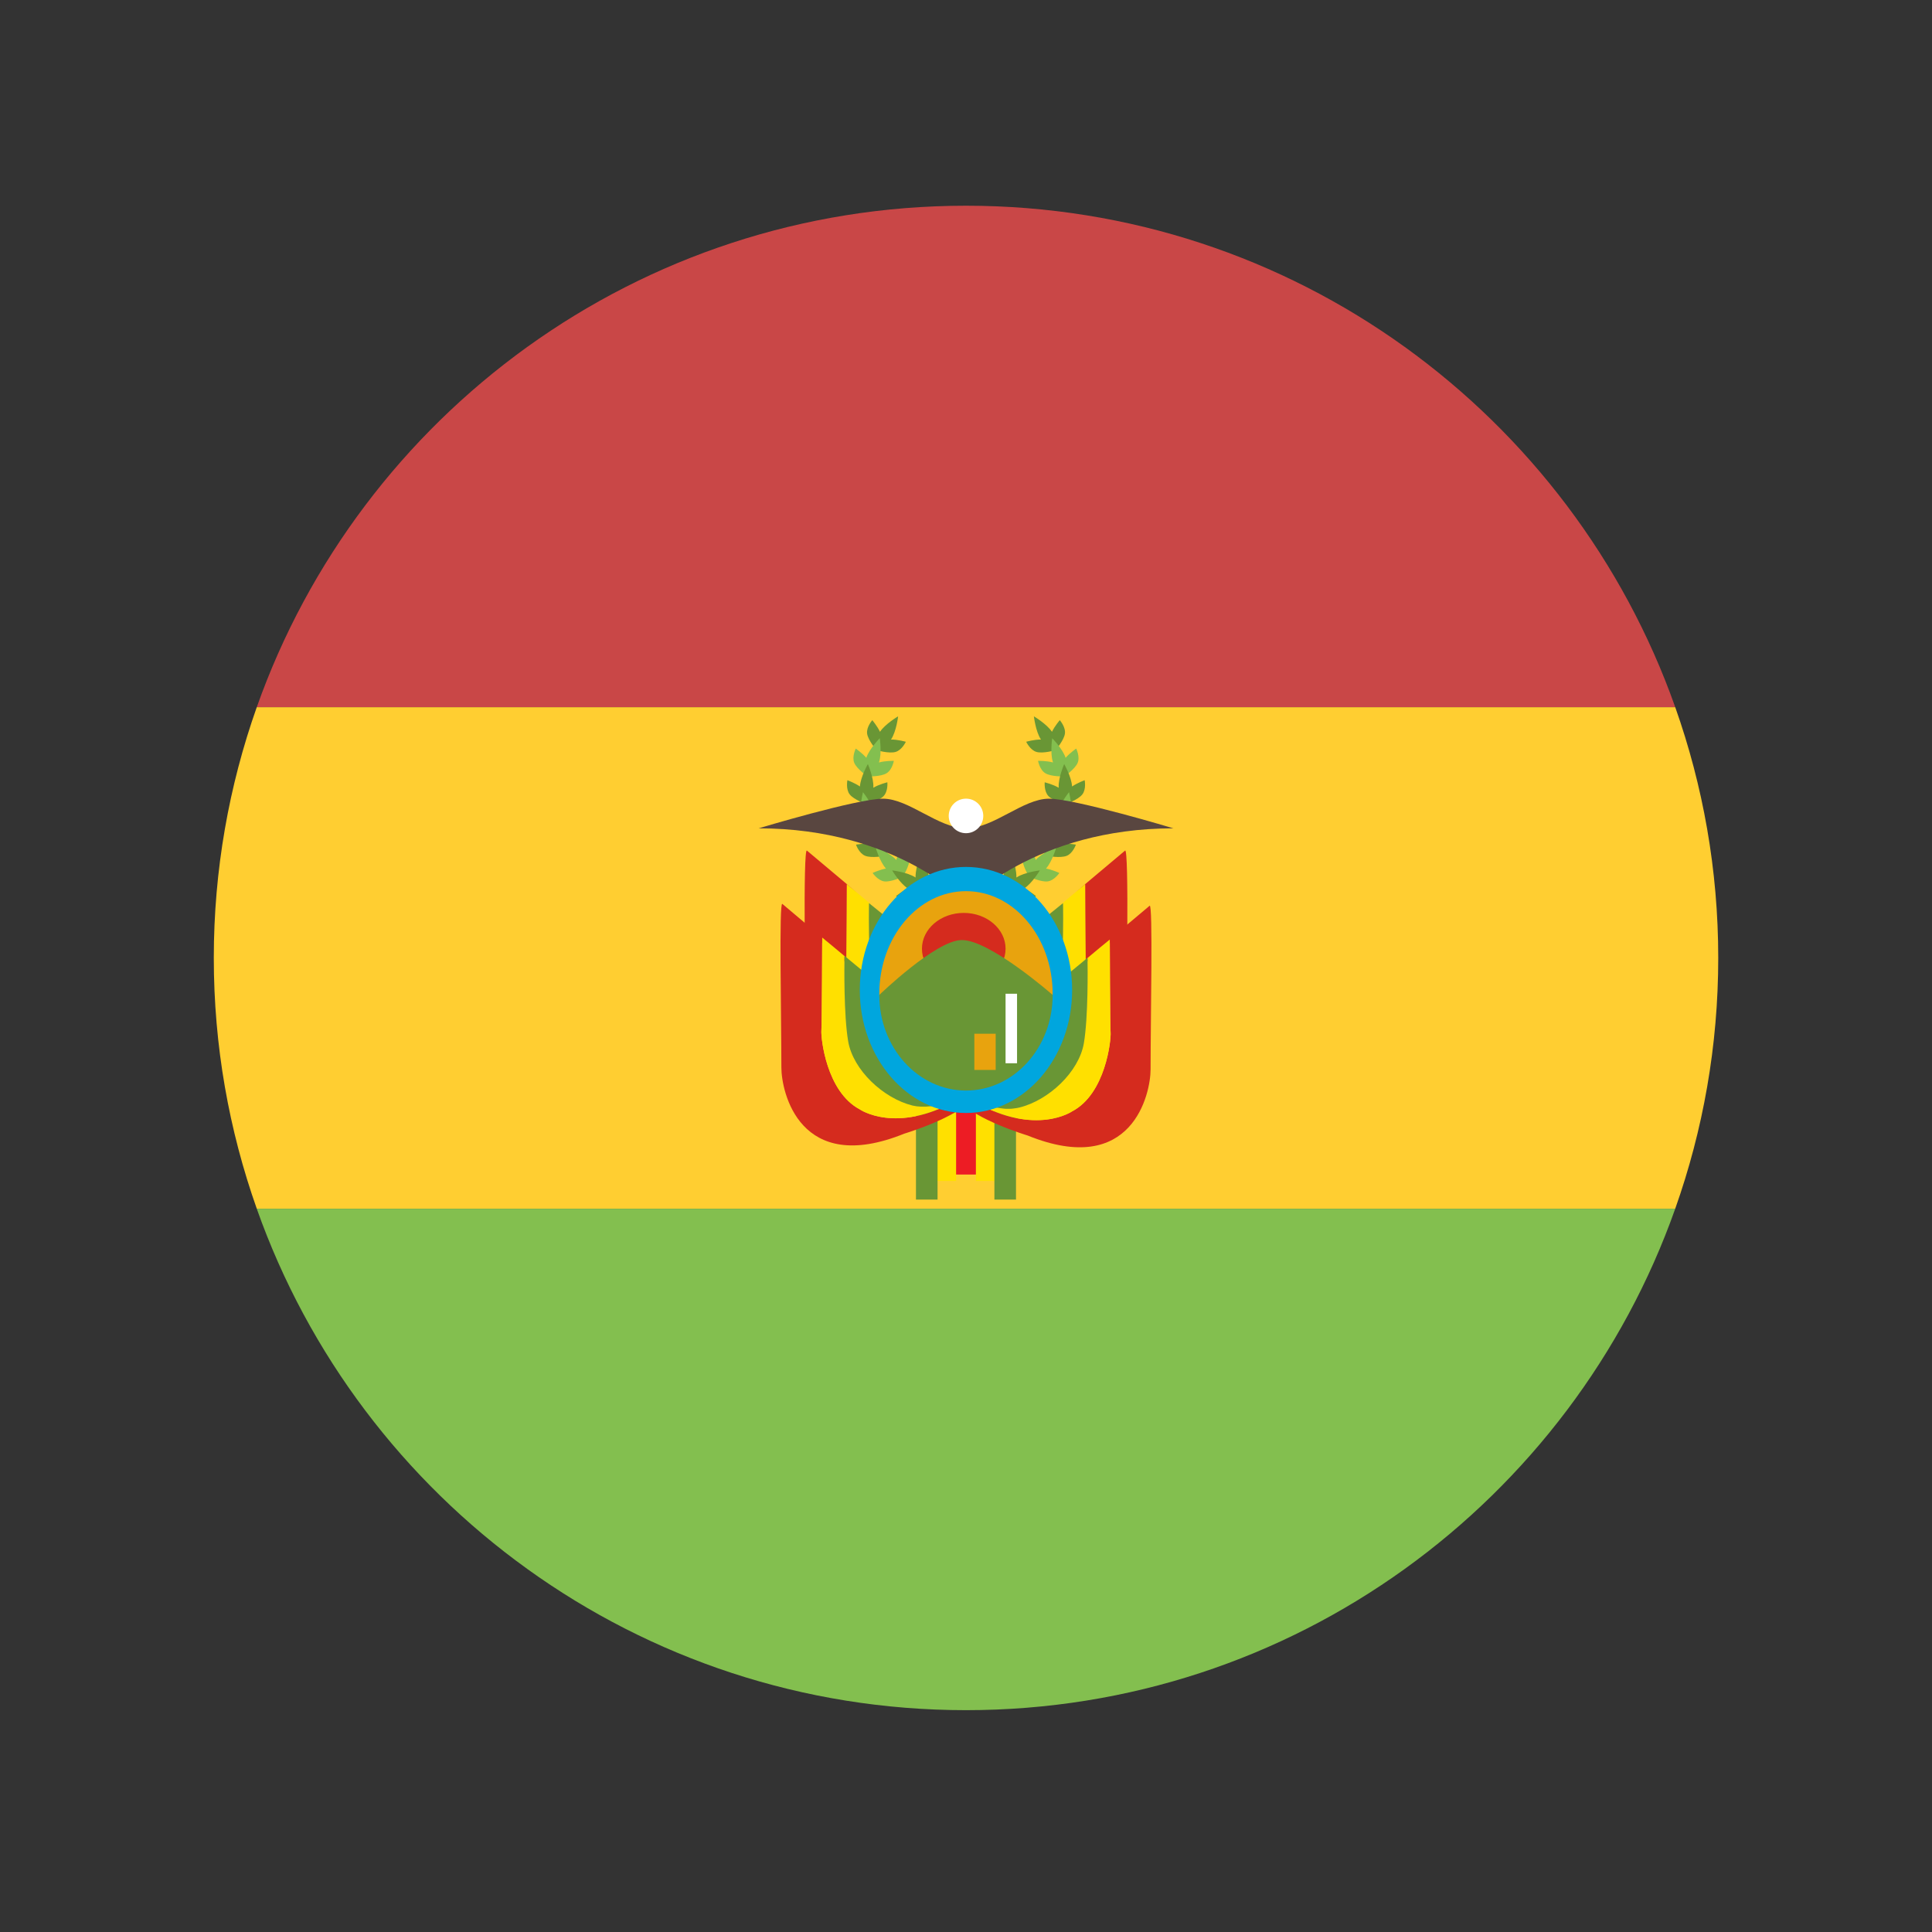 <?xml version="1.0" encoding="UTF-8"?>
<svg id="Capa_1" data-name="Capa 1" xmlns="http://www.w3.org/2000/svg" viewBox="0 0 500 500">
  <rect x="0" y="0" width="500" height="500" fill="#333333" stroke="none"/>
  <defs>
    <style>
      .cls-1 {
        fill: #ffce31;
      }

      .cls-1, .cls-2, .cls-3, .cls-4, .cls-5, .cls-6, .cls-7, .cls-8, .cls-9, .cls-10, .cls-11 {
        stroke-width: 0px;
      }

      .cls-2 {
        fill: #ed1c24;
      }

      .cls-3 {
        fill: #e8a30e;
      }

      .cls-4 {
        fill: #594640;
      }

      .cls-5 {
        fill: #fff;
      }

      .cls-6 {
        fill: #ffe000;
      }

      .cls-7 {
        fill: #83bf4f;
      }

      .cls-8 {
        fill: #c94747;
      }

      .cls-9 {
        fill: #d52b1e;
      }

      .cls-10 {
        fill: #699635;
      }

      .cls-11 {
        fill: #00a6de;
      }
    </style>
  </defs>
  <path class="cls-8" d="M250,53.24c-84.76,0-156.83,54.19-183.55,129.78h367.1c-26.73-75.6-98.79-129.78-183.55-129.78Z"/>
  <path class="cls-7" d="M250,442.59c84.76,0,156.82-54.19,183.55-129.78H66.45c26.73,75.6,98.8,129.78,183.55,129.78Z"/>
  <path class="cls-1" d="M66.45,183.02c-7.18,20.3-11.12,42.13-11.12,64.89s3.94,44.59,11.12,64.89h367.1c7.19-20.3,11.13-42.13,11.13-64.89s-3.94-44.59-11.13-64.89H66.45Z"/>
  <rect class="cls-2" x="245.57" y="285.1" width="8.85" height="18.87"/>
  <rect class="cls-6" x="238.59" y="286.76" width="8.85" height="18.87"/>
  <rect class="cls-6" x="252.56" y="286.76" width="8.85" height="18.87"/>
  <rect class="cls-10" x="237.05" y="286.76" width="5.59" height="23.69"/>
  <rect class="cls-10" x="257.35" y="286.76" width="5.59" height="23.69"/>
  <path class="cls-10" d="M234.43,191.97s-2.15-.61-3.85-.58l.06-.08c1.35-2.06,1.79-5.92,1.79-5.92,0,0-3.34,1.96-4.69,4-.71-1.49-1.99-3.01-1.99-3.01,0,0-1.58,1.77-1.34,3.49.24,1.71,2.43,4.28,2.43,4.28,0,0,3.24.94,4.93.45,1.67-.48,2.66-2.63,2.66-2.63Z"/>
  <path class="cls-7" d="M231.33,196.91s-2.23-.05-3.86.42l.03-.1c.77-2.34.18-6.18.18-6.18,0,0-2.71,2.75-3.48,5.07-1.08-1.25-2.73-2.39-2.73-2.39,0,0-1.05,2.12-.38,3.71.67,1.6,3.46,3.51,3.46,3.51,0,0,3.38.08,4.87-.82,1.51-.9,1.9-3.22,1.9-3.22Z"/>
  <path class="cls-10" d="M229.64,202.46s-2.17.53-3.62,1.41v-.1c.14-2.46-1.42-6.03-1.42-6.03,0,0-1.9,3.35-2.05,5.8-1.36-.93-3.24-1.62-3.24-1.62,0,0-.47,2.31.6,3.68,1.08,1.37,4.26,2.5,4.26,2.5,0,0,3.28-.8,4.48-2.05,1.23-1.24,1-3.59,1-3.59Z"/>
  <path class="cls-7" d="M229.44,208.26s-1.95,1.07-3.13,2.3l-.03-.11c-.5-2.41-2.94-5.44-2.94-5.44,0,0-.95,3.72-.47,6.12-1.54-.55-3.55-.72-3.55-.72,0,0,.15,2.36,1.54,3.41,1.39,1.04,4.76,1.32,4.76,1.32,0,0,2.97-1.62,3.8-3.13.84-1.54,0-3.75,0-3.75Z"/>
  <path class="cls-10" d="M230.77,213.91s-1.6,1.54-2.43,3.02l-.06-.09c-1.12-2.19-4.26-4.5-4.26-4.5,0,0,.04,3.84,1.14,6.04-1.64-.14-3.63.21-3.63.21,0,0,.76,2.24,2.38,2.89,1.62.66,4.95.05,4.95.05,0,0,2.45-2.32,2.87-4.01.42-1.68-.96-3.61-.96-3.61Z"/>
  <path class="cls-7" d="M233.52,219.03s-1.14,1.89-1.56,3.54l-.07-.08c-1.66-1.84-5.3-3.25-5.3-3.25,0,0,1.04,3.71,2.69,5.54-1.62.29-3.45,1.14-3.45,1.14,0,0,1.32,1.97,3.05,2.19,1.73.21,4.79-1.22,4.79-1.22,0,0,1.75-2.87,1.72-4.61-.04-1.75-1.88-3.25-1.88-3.25Z"/>
  <path class="cls-10" d="M237.53,223.28s-.61,2.12-.59,3.82l-.09-.06c-2.08-1.34-5.96-1.78-5.96-1.78,0,0,1.97,3.31,4.03,4.66-1.49.71-3.03,1.99-3.03,1.99,0,0,1.78,1.56,3.52,1.32,1.73-.23,4.31-2.4,4.31-2.4,0,0,.95-3.22.46-4.89-.49-1.66-2.65-2.64-2.65-2.64Z"/>
  <path class="cls-7" d="M242.49,226.34s-.03,2.21.43,3.83l-.1-.03c-2.36-.76-6.22-.19-6.22-.19,0,0,2.77,2.69,5.11,3.47-1.26,1.06-2.41,2.69-2.41,2.69,0,0,2.13,1.04,3.75.38,1.61-.67,3.54-3.43,3.54-3.43,0,0,.07-3.35-.83-4.84-.91-1.49-3.26-1.89-3.26-1.89Z"/>
  <path class="cls-10" d="M265.57,191.97s2.13-.61,3.84-.58l-.06-.08c-1.34-2.06-1.78-5.92-1.78-5.92,0,0,3.32,1.96,4.68,4,.71-1.49,2.02-3.01,2.02-3.01,0,0,1.57,1.77,1.33,3.49-.24,1.71-2.43,4.28-2.43,4.28,0,0-3.24.94-4.92.45-1.67-.48-2.67-2.63-2.67-2.63Z"/>
  <path class="cls-7" d="M268.66,196.91s2.23-.05,3.88.42l-.05-.1c-.76-2.34-.18-6.18-.18-6.18,0,0,2.71,2.75,3.47,5.07,1.08-1.25,2.74-2.39,2.74-2.39,0,0,1.05,2.12.37,3.71-.68,1.6-3.46,3.51-3.46,3.51,0,0-3.37.08-4.87-.82-1.51-.9-1.91-3.22-1.91-3.22Z"/>
  <path class="cls-10" d="M270.36,202.46s2.17.53,3.63,1.41v-.1c-.14-2.46,1.42-6.03,1.42-6.03,0,0,1.91,3.35,2.04,5.8,1.37-.93,3.26-1.62,3.26-1.62,0,0,.47,2.31-.61,3.68-1.06,1.37-4.24,2.5-4.24,2.5,0,0-3.28-.8-4.5-2.05-1.21-1.24-.99-3.59-.99-3.59Z"/>
  <path class="cls-7" d="M270.56,208.26s1.94,1.07,3.13,2.3v-.11c.53-2.41,2.97-5.44,2.97-5.44,0,0,.96,3.72.47,6.12,1.54-.55,3.56-.72,3.56-.72,0,0-.15,2.36-1.56,3.41-1.4,1.04-4.75,1.32-4.75,1.32,0,0-2.97-1.62-3.82-3.13-.84-1.54,0-3.75,0-3.75Z"/>
  <path class="cls-10" d="M269.23,213.91s1.6,1.54,2.42,3.02l.05-.09c1.13-2.19,4.27-4.5,4.27-4.5,0,0-.05,3.84-1.16,6.04,1.65-.14,3.63.21,3.63.21,0,0-.76,2.24-2.37,2.89-1.62.66-4.96.05-4.96.05,0,0-2.43-2.32-2.85-4.01-.42-1.69.96-3.61.96-3.61Z"/>
  <path class="cls-7" d="M266.48,219.03s1.13,1.89,1.56,3.54l.06-.08c1.66-1.84,5.28-3.25,5.28-3.25,0,0-1.04,3.71-2.67,5.54,1.62.29,3.45,1.14,3.45,1.14,0,0-1.3,1.97-3.04,2.19-1.75.21-4.8-1.22-4.8-1.22,0,0-1.75-2.87-1.71-4.61.04-1.73,1.88-3.25,1.88-3.25Z"/>
  <path class="cls-10" d="M262.47,223.28s.61,2.12.58,3.82l.09-.06c2.08-1.34,5.97-1.78,5.97-1.78,0,0-1.98,3.31-4.03,4.66,1.49.71,3.03,1.99,3.03,1.99,0,0-1.78,1.56-3.52,1.32-1.73-.23-4.31-2.4-4.31-2.4,0,0-.95-3.22-.45-4.89.47-1.66,2.64-2.64,2.64-2.64Z"/>
  <path class="cls-7" d="M257.5,226.34s.04,2.21-.43,3.83l.1-.03c2.36-.76,6.22-.19,6.22-.19,0,0-2.78,2.69-5.11,3.47,1.25,1.06,2.41,2.69,2.41,2.69,0,0-2.13,1.04-3.74.38-1.61-.67-3.53-3.43-3.53-3.43,0,0-.08-3.35.83-4.84.9-1.49,3.24-1.89,3.24-1.89Z"/>
  <path class="cls-4" d="M271.47,206.7c-6.72,0-14.32,7.67-21.47,7.67s-14.75-7.67-21.47-7.67-32.19,7.67-32.19,7.67c35.78,0,53.67,19.16,53.67,19.16,0,0,17.88-19.16,53.67-19.16,0,0-25.51-7.67-32.2-7.67Z"/>
  <path class="cls-5" d="M250,206.69c2.47,0,4.47,2,4.47,4.47s-2,4.47-4.47,4.47-4.47-2-4.47-4.47,2-4.47,4.47-4.47Z"/>
  <path class="cls-6" d="M219,249.21l3.87,3.2,1.82-3.66.34-2.25c-.27-6.43-.13-12.75-.13-12.75l1.14.83c-1.26-1.06-2.76-2.31-4.35-3.64l-2.56-2.1s-.05,13.53-.13,20.37Z"/>
  <path class="cls-10" d="M225.03,246.49l3.84-9.55-3.97-3.21s-.14,6.33.13,12.75Z"/>
  <path class="cls-9" d="M219.14,228.84l2.56,2.1c-4.66-3.9-10.11-8.47-12.87-10.81-.52-.43-.64,9.32-.58,20.18l10.76,8.9c.08-6.85.14-20.37.14-20.37Z"/>
  <path class="cls-6" d="M281,249.21l-3.87,3.2-1.82-3.67-.34-2.25c.28-6.43.14-12.75.14-12.75l-1.14.83c1.25-1.06,2.76-2.31,4.35-3.64l2.56-2.1s.05,13.54.13,20.38Z"/>
  <path class="cls-10" d="M274.97,246.49l-3.84-9.55,3.98-3.21s.14,6.33-.14,12.75Z"/>
  <path class="cls-9" d="M280.86,228.84l-2.55,2.1c4.65-3.9,10.1-8.47,12.86-10.81.52-.43.64,9.32.58,20.18l-10.76,8.9c-.08-6.85-.14-20.37-.14-20.37Z"/>
  <path class="cls-9" d="M222.51,287.1c-8.65-4.56-10.06-18.46-9.94-20.36.14-1.89.21-24.1.21-24.1l2.56,2.11c-4.66-3.9-10.11-8.47-12.87-10.82-.89-.75-.25,29.09-.25,42.35,0,6.21,4.64,28.13,31.83,17.1,0,0,13.59-4.08,17.56-8.99-.93,0-1.84-.05-2.74-.14l-1.32.52c-15.68,8.84-25.04,2.34-25.04,2.34Z"/>
  <path class="cls-6" d="M212.57,266.74c-.14,1.9,1.28,15.81,9.94,20.36,0,0,9.36,6.5,25.04-2.33-4.74,1.64-8.61,1.99-11.14,1.36-7.59-1.88-15.61-9.2-16.88-16.61-1.28-7.42-.97-21.97-.97-21.97l1.14.83c-1.27-1.06-2.76-2.3-4.35-3.63l-2.56-2.11s-.07,22.21-.21,24.1Z"/>
  <path class="cls-10" d="M223.67,257.15c-.07-.68-.13-3.06-.14-5.67-1.78-1.5.34.34-3.82-3.15l-1.16-.99v.47c-.03,2.02-.21,14.88.96,21.7,1.28,7.42,9.08,14.73,16.66,16.61,2.54.63,6.63.28,11.36-1.36l.97-.56c-13.72-1.64-23.18-12.33-24.84-27.06Z"/>
  <path class="cls-9" d="M277.49,287.6c8.66-4.56,10.06-18.47,9.93-20.36-.14-1.9-.21-24.11-.21-24.11l-2.55,2.1c4.65-3.9,10.1-8.48,12.86-10.82.89-.75.25,29.09.25,42.35,0,6.21-4.64,28.14-31.84,17.1,0,0-13.58-4.07-17.55-8.99.93,0,1.84-.05,2.74-.15l1.32.53c15.7,8.84,25.04,2.34,25.04,2.34Z"/>
  <path class="cls-6" d="M287.43,267.25c.13,1.89-1.28,15.8-9.94,20.36,0,0-9.35,6.5-25.04-2.34,4.74,1.63,8.61,1.99,11.14,1.35,7.59-1.88,15.6-9.19,16.89-16.61,1.28-7.41.96-21.96.96-21.96l-1.14.83c1.27-1.06,2.76-2.3,4.35-3.63l2.56-2.1s.07,22.2.21,24.1Z"/>
  <path class="cls-10" d="M276.33,257.65c.08-.68.13-3.06.14-5.67,1.78-1.49-.34.34,3.83-3.14l1.15-.99v.47c.04,2.01.21,14.87-.95,21.69-1.29,7.42-9.08,14.74-16.66,16.61-2.54.64-6.63.29-11.37-1.35l-.97-.56c13.7-1.63,23.17-12.32,24.83-27.05Z"/>
  <ellipse class="cls-11" cx="249.99" cy="256.2" rx="27.48" ry="31.84"/>
  <path class="cls-3" d="M272.43,257.23c0,14.7-44.87,14.7-44.87,0s10.05-26.6,22.44-26.6,22.43,11.9,22.43,26.6Z"/>
  <path class="cls-9" d="M249.42,236.26c5.97,0,10.82,4.15,10.82,9.27s-4.84,9.27-10.82,9.27-10.82-4.15-10.82-9.27,4.84-9.27,10.82-9.27Z"/>
  <path class="cls-10" d="M248.82,243.28c-6.74.15-21.26,14.21-21.26,14.21,0,13.66,10.05,24.74,22.44,24.74s22.43-11.08,22.43-24.74c0,0-16.4-14.37-23.61-14.21Z"/>
  <rect class="cls-3" x="252.16" y="267.53" width="5.52" height="9.37"/>
  <rect class="cls-5" x="260.24" y="257.18" width="2.97" height="17.99"/>
</svg>